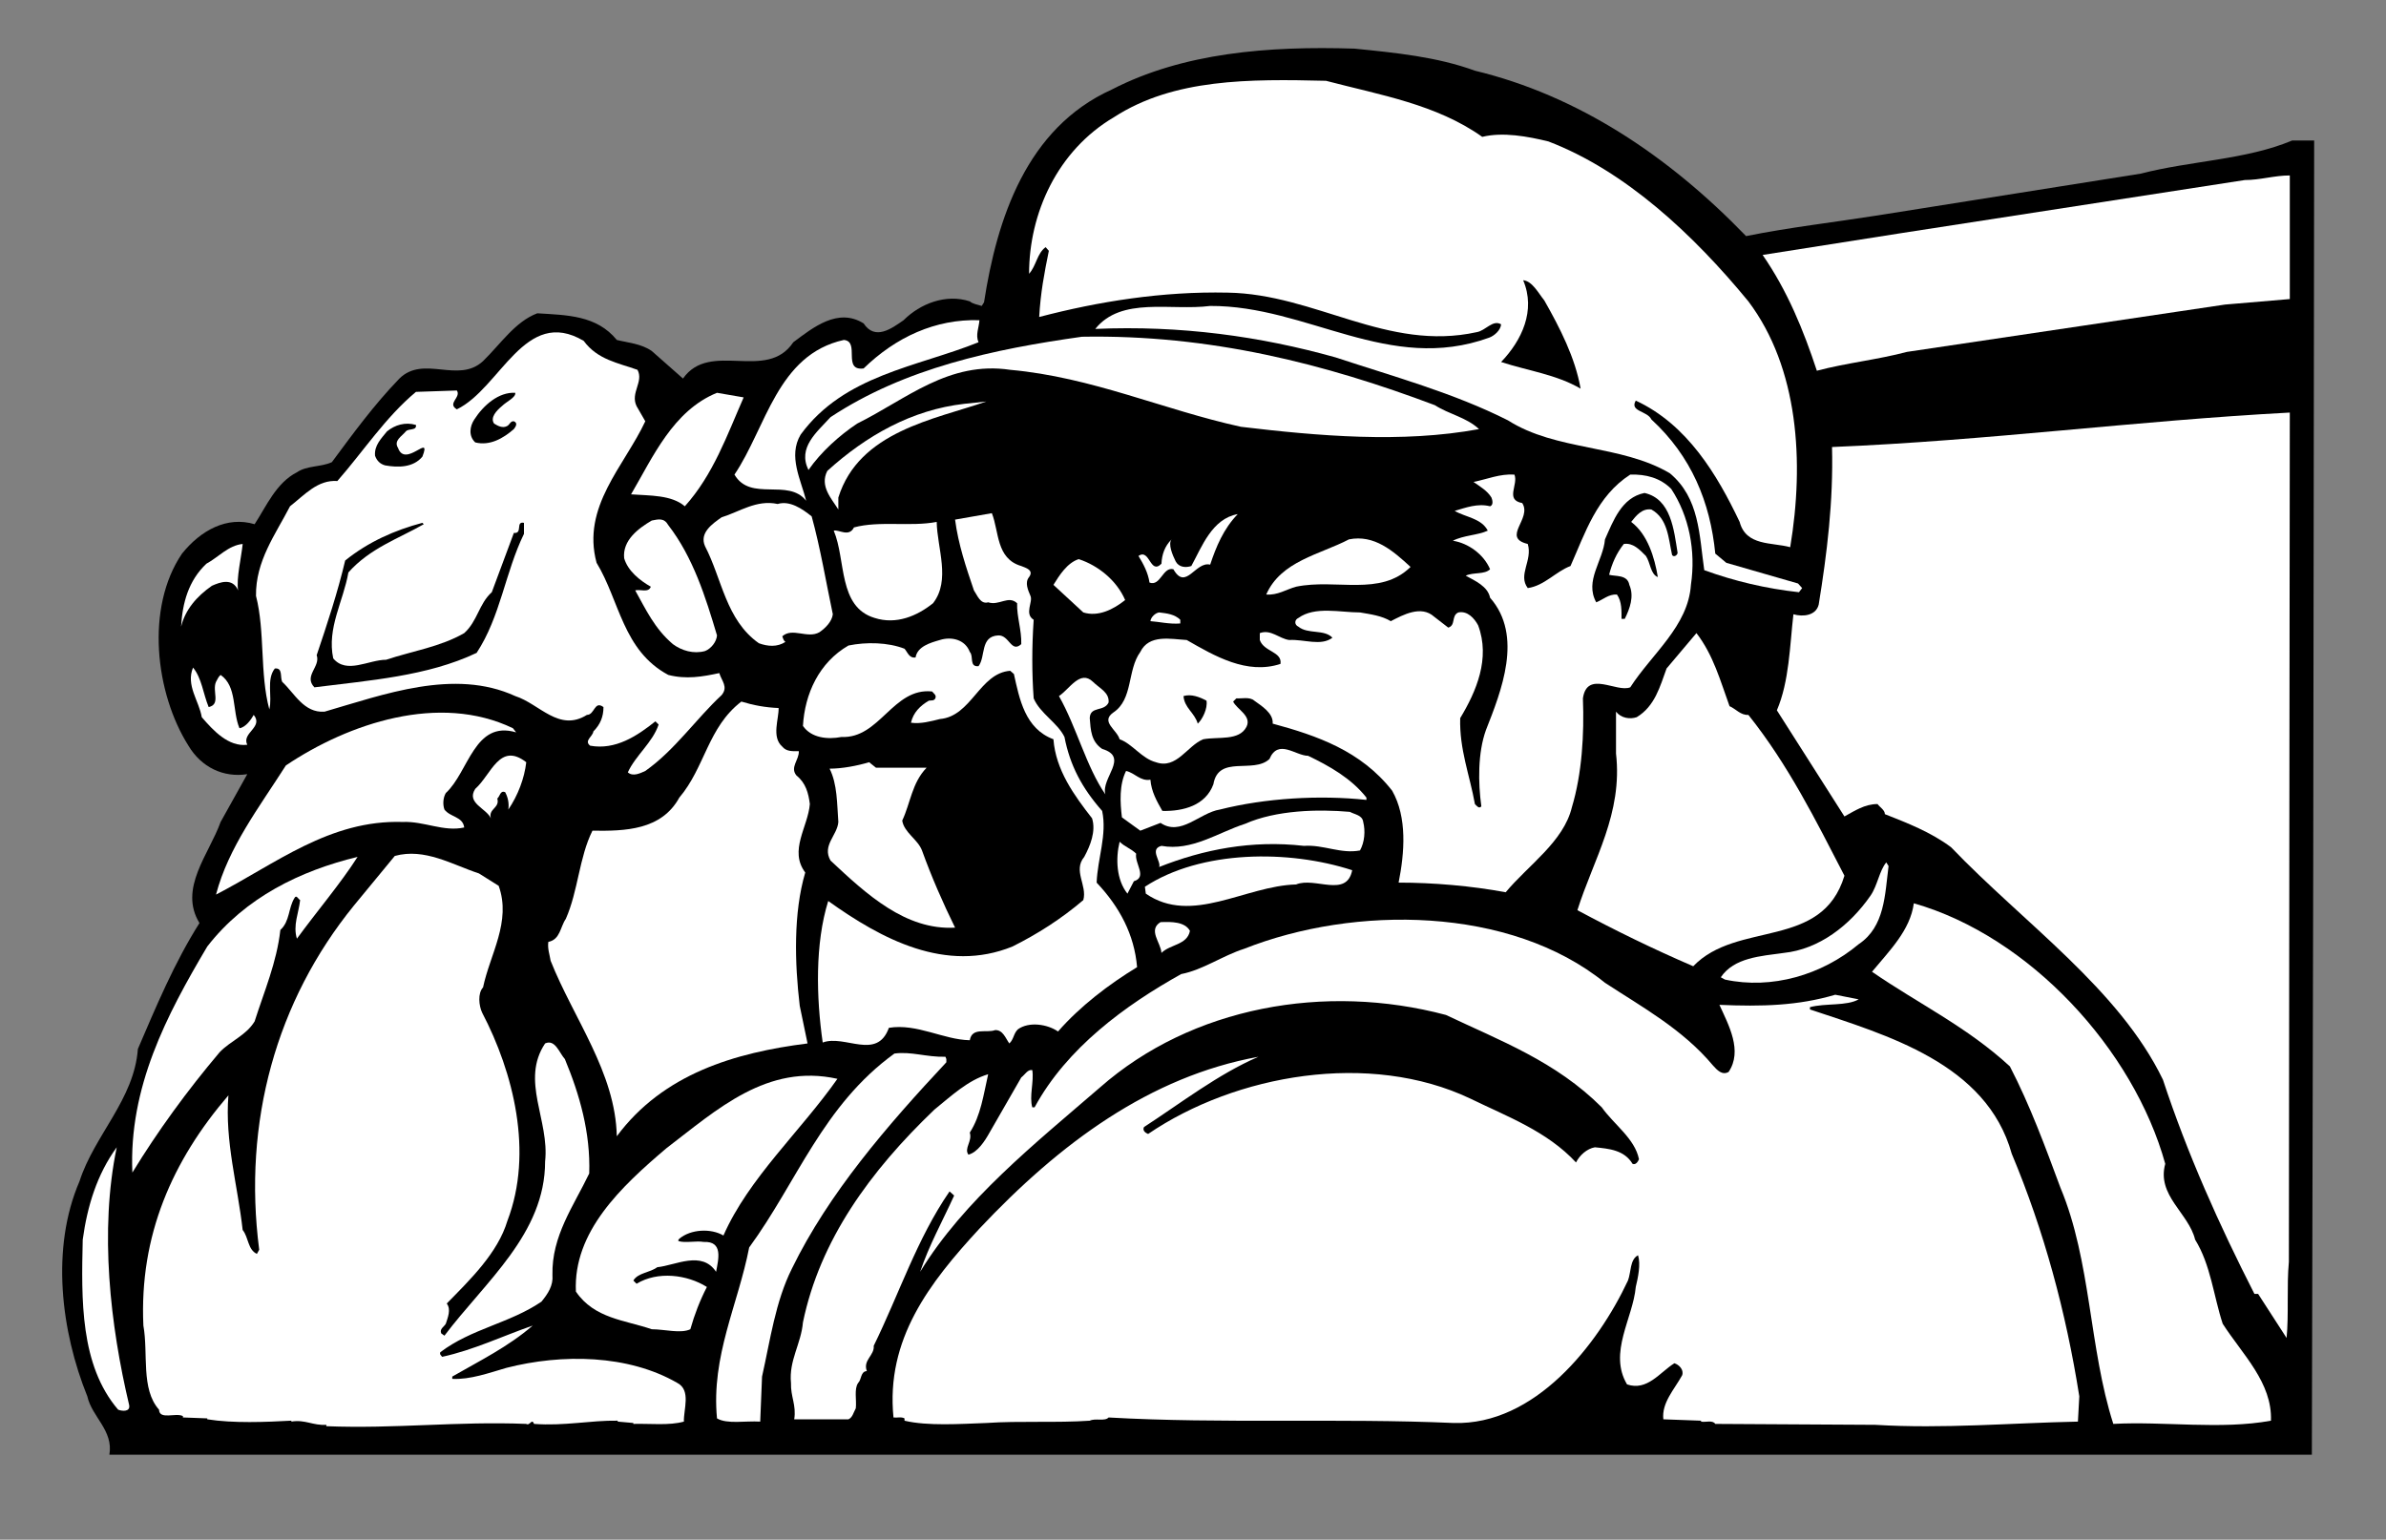 <?xml version="1.0" encoding="UTF-8" standalone="no"?>
<svg
   xmlns:dc="http://purl.org/dc/elements/1.1/"
   xmlns:cc="http://creativecommons.org/ns#"
   xmlns:rdf="http://www.w3.org/1999/02/22-rdf-syntax-ns#"
   xmlns:svg="http://www.w3.org/2000/svg"
   xmlns="http://www.w3.org/2000/svg"
   viewBox="0 0 692 446.667"
   height="446.667"
   width="692"
   xml:space="preserve"
   id="svg2"
   version="1.1"><rect x="0" y="0" width="692" height="446.667" fill="#808080" stroke="none"/><defs
     id="defs6" /><g
     transform="matrix(1.333,0,0,-1.333,0,446.667)"
     id="g10"><g
       transform="scale(0.1)"
       id="g12"><path
         id="path14"
         style="fill:#000000;fill-opacity:1;fill-rule:nonzero;stroke:none"
         d="m 3209,3197 c 224,-54 421,-185 590,-360 94,19 191,30 286,45 l 573,91 c 108,28 229,30 329,72 h 48 l -2,-1567 -3,-1293 H 238 c 9,53 -38,82 -48,127 -57,141 -80,322 -17,468 32,100 119,178 127,288 40,93 79,187 134,274 -46,75 21,150 46,220 l 58,104 c -52,-8 -100,15 -128,62 -72,114 -94,300 -14,418 41,51 98,82 158,64 26,40 47,90 92,113 22,15 52,11 76,22 46,62 91,124 147,182 53,52 128,-12 182,38 38,37 70,86 118,104 64,-4 129,-4 173,-58 24,-6 53,-8 76,-24 l 68,-60 c 59,84 182,-8 240,79 43,32 97,76 153,41 25,-38 61,-11 87,7 36,36 92,58 144,41 7,-6 17,-7 26,-10 l 5,8 c 28,181 92,379 278,463 155,80 340,95 528,89 90,-9 180,-18 262,-48" /><path
         id="path16"
         style="fill:#ffffff;fill-opacity:1;fill-rule:nonzero;stroke:none"
         d="m 3225,3053 c 45,11 99,1 144,-10 167,-64 315,-202 435,-348 109,-145 122,-349 91,-535 -40,11 -96,2 -110,55 -49,103 -114,212 -226,264 -14,-24 25,-22 34,-41 87,-80 128,-180 139,-292 l 24,-20 156,-45 9,-10 -7,-9 c -72,8 -140,24 -206,48 -11,76 -10,157 -75,211 -107,63 -247,48 -352,115 -119,60 -248,95 -375,137 -164,46 -337,70 -523,62 57,71 164,39 250,50 212,1 389,-148 607,-69 11,4 25,16 26,29 -18,11 -34,-14 -53,-17 -195,-43 -351,83 -542,86 -142,3 -280,-19 -410,-53 3,53 11,95 21,144 l -7,8 c -19,-14 -20,-40 -36,-58 0,131 61,268 185,341 130,84 294,83 461,79 118,-31 240,-51 340,-122" /><path
         id="path18"
         style="fill:#ffffff;fill-opacity:1;fill-rule:nonzero;stroke:none"
         d="m 4982,2700 -141,-12 -692,-103 c -64,-17 -132,-24 -196,-41 -29,88 -64,174 -118,252 l 305,48 744,115 c 34,0 64,10 98,10 v -269" /><path
         id="path20"
         style="fill:#000000;fill-opacity:1;fill-rule:nonzero;stroke:none"
         d="m 3439,2505 c -53,31 -115,39 -173,58 45,47 76,112 48,178 20,-2 33,-28 46,-44 34,-60 67,-124 79,-192" /><path
         id="path22"
         style="fill:#ffffff;fill-opacity:1;fill-rule:nonzero;stroke:none"
         d="m 2131,2654 c -1,-16 -9,-32 -2,-48 -134,-54 -292,-71 -387,-201 -28,-47 1,-99 12,-144 -39,50 -121,-3 -156,57 69,102 93,261 238,293 36,-3 -4,-68 43,-62 70,68 156,108 252,105" /><path
         id="path24"
         style="fill:#ffffff;fill-opacity:1;fill-rule:nonzero;stroke:none"
         d="m 1387,2546 c 14,-26 -16,-50 -2,-79 l 19,-33 c -46,-98 -139,-186 -106,-308 50,-82 57,-191 156,-244 39,-10 74,-4 111,4 5,-17 20,-30 5,-48 -55,-51 -102,-120 -166,-165 -11,-5 -27,-13 -38,-3 17,37 54,65 67,104 l -7,7 c -40,-32 -87,-63 -142,-53 -14,11 6,20 7,31 15,15 22,32 22,53 -20,15 -19,-17 -36,-17 -61,-38 -103,24 -156,41 -133,61 -287,3 -415,-34 -45,-3 -65,40 -92,65 -5,10 2,31 -16,29 -19,-24 -5,-61 -12,-89 -21,78 -9,169 -29,247 -1,76 42,133 74,195 32,25 60,58 103,55 57,65 104,138 171,194 l 89,3 c 10,-15 -22,-28 0,-41 95,46 148,225 276,149 30,-41 75,-48 117,-63" /><path
         id="path26"
         style="fill:#ffffff;fill-opacity:1;fill-rule:nonzero;stroke:none"
         d="m 3122,2469 c 31,-20 68,-26 96,-52 -168,-31 -350,-15 -518,5 -169,37 -324,108 -502,124 -134,20 -226,-64 -333,-117 -39,-26 -79,-62 -106,-101 -24,49 18,82 48,115 162,107 355,148 547,175 279,5 529,-59 768,-149" /><path
         id="path28"
         style="fill:#000000;fill-opacity:1;fill-rule:nonzero;stroke:none"
         d="m 1121,2496 c 2,-10 -19,-19 -29,-29 -12,-10 -26,-25 -17,-38 8,-5 19,-11 29,-5 5,3 7,11 14,10 10,-4 3,-13 0,-17 -23,-20 -52,-37 -84,-29 -15,14 -12,35 -2,50 20,31 53,60 89,58" /><path
         id="path30"
         style="fill:#ffffff;fill-opacity:1;fill-rule:nonzero;stroke:none"
         d="m 1618,2486 c -36,-82 -66,-168 -128,-237 -29,25 -76,23 -117,26 47,80 91,182 187,221 l 58,-10" /><path
         id="path32"
         style="fill:#ffffff;fill-opacity:1;fill-rule:nonzero;stroke:none"
         d="m 1824,2268 v -26 c -15,24 -41,51 -24,84 85,77 184,133 298,146 l 48,5 c -113,-39 -277,-65 -322,-209" /><path
         id="path34"
         style="fill:#ffffff;fill-opacity:1;fill-rule:nonzero;stroke:none"
         d="m 4980,605 c -5,-54 0,-115 -5,-166 l -62,96 h -8 c -77,151 -146,305 -199,466 -95,197 -303,341 -461,506 -44,33 -96,53 -144,72 0,9 -11,15 -16,22 -28,0 -50,-15 -72,-27 l -147,231 c 27,63 28,140 36,209 21,-6 49,-3 55,21 18,111 32,224 29,343 340,14 658,57 996,75 l -2,-1848" /><path
         id="path36"
         style="fill:#000000;fill-opacity:1;fill-rule:nonzero;stroke:none"
         d="m 905,2426 c 2,-13 -16,-7 -22,-14 -9,-11 -27,-20 -17,-36 16,-45 74,35 53,-19 -20,-24 -53,-24 -81,-19 -11,3 -18,10 -22,21 -2,22 13,37 26,53 17,14 40,21 63,14" /><path
         id="path38"
         style="fill:#ffffff;fill-opacity:1;fill-rule:nonzero;stroke:none"
         d="m 3295,2318 c 9,-22 -21,-55 17,-62 22,-34 -46,-75 12,-89 11,-36 -22,-67 0,-96 36,5 61,36 93,48 32,72 57,152 130,199 34,1 65,-7 89,-31 39,-59 54,-135 43,-209 -6,-90 -85,-150 -132,-223 -30,-12 -94,38 -103,-24 3,-78 -2,-164 -24,-237 -18,-75 -95,-126 -144,-185 -75,14 -158,21 -233,21 13,65 19,142 -14,200 -68,87 -164,120 -260,146 2,23 -25,39 -40,50 -10,9 -29,4 -39,5 l -7,-7 c 8,-17 41,-31 29,-55 -16,-31 -61,-21 -94,-27 -35,-14 -58,-66 -103,-50 -31,8 -51,40 -79,50 -6,21 -42,38 -14,58 44,29 30,92 59,132 19,39 66,28 101,26 61,-35 131,-76 204,-52 4,27 -36,26 -45,52 v 15 c 24,9 42,-12 64,-15 32,2 69,-14 94,5 -18,19 -53,7 -74,24 -9,4 -9,15 0,19 36,26 91,12 134,12 23,-4 47,-7 67,-19 27,14 66,35 94,10 l 31,-24 c 17,5 6,26 22,33 20,4 35,-13 43,-28 27,-72 -4,-144 -39,-202 -2,-68 21,-125 32,-187 4,-4 9,-11 14,-5 -7,51 -8,116 10,166 33,84 82,205 9,288 -5,25 -33,37 -53,48 17,8 41,2 53,14 -14,33 -48,57 -81,62 23,12 55,12 76,22 -14,27 -48,29 -72,43 24,7 50,17 77,10 8,3 5,14 3,19 -9,15 -25,24 -39,34 30,6 57,18 89,16" /><path
         id="path40"
         style="fill:#000000;fill-opacity:1;fill-rule:nonzero;stroke:none"
         d="m 3650,2148 c 0,-5 -8,-11 -12,-5 -8,36 -9,79 -45,99 -20,3 -33,-13 -44,-27 36,-27 51,-78 58,-120 -16,6 -16,31 -26,46 -14,14 -28,29 -48,26 -16,-20 -26,-43 -32,-67 13,-4 40,1 44,-22 11,-25 1,-52 -10,-74 h -7 c 0,16 1,38 -10,53 -18,1 -30,-11 -45,-17 -26,47 15,90 19,137 18,40 36,91 86,101 58,-13 64,-81 72,-130" /><path
         id="path42"
         style="fill:#ffffff;fill-opacity:1;fill-rule:nonzero;stroke:none"
         d="m 1766,2227 c 19,-69 31,-142 46,-213 -2,-16 -16,-30 -29,-39 -26,-15 -59,11 -81,-9 2,-4 2,-9 7,-12 -18,-12 -39,-10 -58,-3 -72,51 -80,140 -117,211 -13,29 16,49 36,63 39,12 76,39 122,29 26,8 53,-10 74,-27" /><path
         id="path44"
         style="fill:#ffffff;fill-opacity:1;fill-rule:nonzero;stroke:none"
         d="m 2222,2119 c 10,-4 28,-9 17,-24 -10,-12 -2,-29 3,-41 6,-13 -14,-39 7,-52 -4,-59 -4,-116 0,-171 14,-33 52,-53 67,-84 12,-62 38,-111 82,-161 11,-52 -10,-103 -12,-156 50,-53 82,-113 88,-184 -61,-37 -124,-85 -172,-140 -23,16 -63,22 -87,5 -10,-9 -9,-22 -19,-31 -8,11 -14,30 -31,29 -19,-7 -50,7 -55,-22 -57,1 -115,37 -176,27 -26,-72 -96,-14 -144,-32 -14,98 -17,215 12,308 116,-83 256,-158 401,-99 54,27 106,60 154,101 9,32 -23,64 2,94 13,24 26,56 17,84 -39,50 -79,105 -84,172 -62,23 -74,88 -86,142 l -8,7 c -67,-5 -84,-99 -153,-105 -20,-5 -42,-11 -63,-8 5,22 20,37 39,48 5,1 11,-1 14,5 3,7 -3,10 -7,15 -85,9 -114,-103 -197,-99 -31,-6 -66,-2 -84,24 4,70 35,138 99,175 39,8 86,7 122,-7 7,-8 10,-21 24,-19 4,24 32,32 53,38 25,8 55,1 65,-26 9,-9 -2,-33 19,-31 16,21 3,65 43,67 24,1 28,-39 50,-19 1,31 -10,60 -9,89 -19,18 -39,-6 -63,2 -17,-5 -24,16 -31,26 -17,50 -34,100 -41,154 l 80,14 c 16,-40 9,-99 64,-115" /><path
         id="path46"
         style="fill:#ffffff;fill-opacity:1;fill-rule:nonzero;stroke:none"
         d="m 2633,2122 c -32,8 -53,-58 -80,-10 -23,6 -28,-38 -52,-29 -3,21 -13,40 -24,58 25,17 25,-42 50,-17 1,20 7,38 22,53 -8,-10 2,-34 9,-48 7,-13 22,-14 34,-10 23,42 45,103 101,113 -31,-32 -47,-71 -60,-110" /><path
         id="path48"
         style="fill:#ffffff;fill-opacity:1;fill-rule:nonzero;stroke:none"
         d="m 1454,2208 c 54,-70 81,-156 106,-240 -1,-14 -13,-29 -26,-34 -25,-7 -51,1 -70,15 -40,34 -59,76 -82,117 11,3 29,-6 34,8 -23,13 -50,34 -58,62 -4,39 31,65 60,82 15,3 27,6 36,-10" /><path
         id="path50"
         style="fill:#ffffff;fill-opacity:1;fill-rule:nonzero;stroke:none"
         d="m 2038,2215 c 1,-57 31,-127 -8,-177 -35,-28 -80,-47 -127,-32 -80,24 -62,126 -89,190 11,3 33,-15 44,7 55,15 123,1 180,12" /><path
         id="path52"
         style="fill:#000000;fill-opacity:1;fill-rule:nonzero;stroke:none"
         d="m 922,2210 c -54,-31 -117,-52 -164,-105 -11,-63 -47,-121 -33,-187 29,-35 77,-3 115,-3 57,19 118,28 170,58 29,26 32,64 60,89 l 48,129 c 20,-2 3,26 22,22 v -24 c -41,-84 -51,-180 -103,-259 -107,-51 -235,-60 -353,-75 -24,25 14,45 5,70 23,68 46,138 62,206 51,41 108,66 168,82 l 3,-3" /><path
         id="path54"
         style="fill:#ffffff;fill-opacity:1;fill-rule:nonzero;stroke:none"
         d="m 3069,2117 c -66,-65 -162,-25 -249,-43 -22,-6 -40,-19 -65,-17 32,73 117,87 180,120 55,11 96,-25 134,-60" /><path
         id="path56"
         style="fill:#ffffff;fill-opacity:1;fill-rule:nonzero;stroke:none"
         d="m 528,2167 c -3,-30 -14,-74 -10,-101 -12,28 -39,18 -57,10 -33,-23 -58,-52 -67,-89 3,52 16,100 55,137 26,14 48,40 79,43" /><path
         id="path58"
         style="fill:#ffffff;fill-opacity:1;fill-rule:nonzero;stroke:none"
         d="m 2448,2045 c -26,-21 -59,-37 -91,-27 l -65,60 c 13,21 30,48 55,56 43,-14 83,-47 101,-89" /><path
         id="path60"
         style="fill:#ffffff;fill-opacity:1;fill-rule:nonzero;stroke:none"
         d="m 2568,2002 v -8 c -23,-2 -48,4 -65,5 1,9 11,18 19,19 17,-2 34,-4 46,-16" /><path
         id="path62"
         style="fill:#ffffff;fill-opacity:1;fill-rule:nonzero;stroke:none"
         d="m 3763,1814 c 14,-6 24,-20 41,-19 87,-109 147,-230 209,-350 -49,-162 -233,-97 -329,-197 -86,37 -170,78 -252,122 35,111 99,210 84,341 v 91 c 11,-14 30,-17 45,-12 40,24 51,68 65,106 l 65,77 c 37,-48 52,-104 72,-159" /><path
         id="path64"
         style="fill:#ffffff;fill-opacity:1;fill-rule:nonzero;stroke:none"
         d="m 454,1812 c 27,6 7,35 16,55 3,5 5,11 10,15 36,-25 25,-78 41,-116 14,2 26,20 31,29 22,-27 -27,-39 -14,-65 -41,-5 -74,31 -99,60 -6,36 -35,69 -19,108 19,-23 22,-57 34,-86" /><path
         id="path66"
         style="fill:#ffffff;fill-opacity:1;fill-rule:nonzero;stroke:none"
         d="m 2412,1822 c -10,-21 -40,-7 -41,-34 2,-26 3,-51 27,-67 60,-18 -3,-63 7,-99 -42,61 -62,145 -101,214 23,15 46,58 74,31 14,-14 36,-23 34,-45" /><path
         id="path68"
         style="fill:#000000;fill-opacity:1;fill-rule:nonzero;stroke:none"
         d="m 2625,1826 c 3,-17 -9,-41 -19,-50 -7,24 -29,34 -31,60 17,5 35,-2 50,-10" /><path
         id="path70"
         style="fill:#ffffff;fill-opacity:1;fill-rule:nonzero;stroke:none"
         d="m 1694,1810 c 1,-23 -16,-63 8,-84 9,-11 22,-10 36,-10 1,-19 -20,-35 -5,-53 20,-16 26,-38 29,-62 -4,-50 -46,-101 -10,-149 -26,-88 -23,-197 -12,-290 l 17,-82 c -158,-20 -314,-66 -415,-202 -3,139 -94,256 -144,382 -2,13 -7,26 -5,41 26,5 26,33 38,50 27,61 29,134 58,192 71,-1 150,1 189,72 56,66 62,153 135,209 26,-8 53,-13 81,-14" /><path
         id="path72"
         style="fill:#ffffff;fill-opacity:1;fill-rule:nonzero;stroke:none"
         d="m 1116,1766 7,-9 c -91,27 -103,-86 -153,-132 -6,-10 -7,-25 -3,-36 13,-17 40,-15 43,-39 -45,-10 -87,14 -134,12 -159,5 -276,-91 -406,-158 27,103 94,190 152,281 137,92 334,158 494,81" /><path
         id="path74"
         style="fill:#ffffff;fill-opacity:1;fill-rule:nonzero;stroke:none"
         d="m 2973,1615 v -5 c -102,11 -220,4 -319,-21 -44,-7 -85,-59 -129,-29 l -44,-17 -40,29 c -4,33 -6,71 9,101 19,-4 31,-23 53,-19 2,-26 14,-47 26,-68 46,-1 94,12 111,58 11,65 87,22 122,55 19,45 57,7 84,7 46,-22 94,-49 127,-91" /><path
         id="path76"
         style="fill:#ffffff;fill-opacity:1;fill-rule:nonzero;stroke:none"
         d="m 1145,1692 c -4,-35 -18,-72 -39,-103 2,14 -1,27 -7,38 -11,4 -11,-9 -17,-14 6,-21 -20,-22 -14,-43 -10,22 -54,33 -34,64 35,31 53,103 111,58" /><path
         id="path78"
         style="fill:#ffffff;fill-opacity:1;fill-rule:nonzero;stroke:none"
         d="m 1906,1680 h 110 c -32,-33 -35,-77 -53,-115 4,-26 34,-41 43,-65 21,-58 45,-113 72,-168 -108,-6 -193,73 -271,146 -19,33 15,55 17,84 -3,40 -2,82 -19,116 27,0 59,6 86,14 l 15,-12" /><path
         id="path80"
         style="fill:#ffffff;fill-opacity:1;fill-rule:nonzero;stroke:none"
         d="m 2966,1562 c 5,-20 3,-44 -7,-62 -42,-8 -79,13 -122,10 -114,13 -219,-8 -315,-46 5,12 -22,39 5,46 66,-12 123,29 182,48 68,30 159,32 228,26 11,-6 27,-7 29,-22" /><path
         id="path82"
         style="fill:#ffffff;fill-opacity:1;fill-rule:nonzero;stroke:none"
         d="m 2472,1493 c -4,-21 25,-51 -5,-60 l -14,-27 c -24,30 -26,76 -17,113 11,-11 25,-15 36,-26" /><path
         id="path84"
         style="fill:#ffffff;fill-opacity:1;fill-rule:nonzero;stroke:none"
         d="m 1085,1423 c 28,-78 -19,-149 -34,-221 -12,-13 -9,-40 -2,-55 68,-130 112,-304 55,-453 -21,-70 -81,-128 -132,-180 10,-13 2,-31 -2,-44 -4,-7 -14,-11 -10,-21 l 7,-5 c 89,118 219,222 219,379 10,90 -54,176 0,257 22,10 31,-21 43,-34 32,-77 56,-160 53,-249 -34,-71 -82,-136 -80,-221 2,-23 -10,-41 -24,-58 -69,-47 -153,-59 -220,-110 -2,-5 2,-7 4,-10 69,15 131,45 197,68 -53,-46 -116,-77 -175,-111 v -5 c 39,-2 80,13 118,24 121,31 265,29 372,-33 30,-16 13,-58 14,-84 -32,-9 -74,-4 -110,-5 v 2 l -34,3 v 2 c -59,1 -116,-12 -182,-7 -5,13 -9,-5 -17,0 -150,6 -285,-11 -435,-5 v 3 c -29,-2 -46,12 -76,7 v 2 c -55,-3 -127,-6 -183,3 v 2 l -53,2 v 3 c -16,8 -51,-9 -52,14 -40,45 -23,122 -34,183 -9,196 63,359 185,501 -8,-100 20,-195 31,-293 13,-16 11,-43 31,-52 l 5,9 c -36,278 37,541 206,749 l 89,108 c 65,18 125,-19 183,-38 l 43,-27" /><path
         id="path86"
         style="fill:#ffffff;fill-opacity:1;fill-rule:nonzero;stroke:none"
         d="m 646,1308 c -9,29 4,56 7,84 -4,2 -8,12 -12,5 -14,-22 -10,-51 -31,-70 -8,-71 -35,-133 -56,-199 -19,-31 -52,-42 -76,-67 -71,-84 -135,-172 -190,-262 -8,185 74,342 163,492 83,107 203,165 327,195 -37,-58 -89,-119 -132,-178" /><path
         id="path88"
         style="fill:#ffffff;fill-opacity:1;fill-rule:nonzero;stroke:none"
         d="m 2942,1457 c -12,-61 -81,-14 -122,-31 -111,-3 -227,-89 -327,-20 l -2,15 c 122,80 313,81 451,36" /><path
         id="path90"
         style="fill:#ffffff;fill-opacity:1;fill-rule:nonzero;stroke:none"
         d="m 4109,1466 c -8,-62 -8,-132 -65,-170 -80,-67 -189,-99 -291,-77 l -9,5 c 29,43 87,46 137,53 77,8 144,60 189,125 15,22 19,54 34,72 l 5,-8" /><path
         id="path92"
         style="fill:#ffffff;fill-opacity:1;fill-rule:nonzero;stroke:none"
         d="m 4711,818 c -19,-69 51,-107 65,-165 34,-55 40,-122 60,-183 43,-67 108,-128 105,-211 -109,-20 -233,-1 -343,-7 -53,165 -48,354 -115,514 -33,89 -66,179 -110,264 -93,86 -200,137 -300,206 38,46 83,90 91,149 252,-72 478,-318 547,-567" /><path
         id="path94"
         style="fill:#ffffff;fill-opacity:1;fill-rule:nonzero;stroke:none"
         d="m 3492,1212 c 81,-53 169,-101 235,-180 9,-10 20,-22 34,-14 31,46 0,102 -20,146 92,-4 171,-2 252,22 l 51,-10 c -26,-15 -72,-8 -106,-17 v -5 c 167,-56 384,-117 439,-314 70,-167 118,-344 147,-528 l -3,-55 c -147,-3 -292,-16 -441,-7 l -348,2 c -6,9 -21,3 -31,5 v 2 l -82,3 c -4,36 24,65 41,96 4,12 -7,23 -17,26 -32,-20 -59,-61 -103,-46 -41,69 13,144 19,212 5,21 11,49 5,69 -18,-9 -15,-37 -22,-55 -66,-141 -203,-315 -379,-310 -250,11 -505,-2 -751,12 -8,-9 -29,-1 -41,-7 -72,-5 -152,0 -225,-5 -56,-2 -128,-7 -178,5 v 5 c -7,4 -16,1 -24,2 -17,170 78,293 187,411 175,186 371,331 607,374 -88,-38 -169,-101 -249,-153 -4,-8 4,-13 9,-15 191,130 482,181 701,77 80,-39 167,-71 230,-139 8,16 24,30 41,33 31,-3 64,-6 82,-36 7,-3 12,5 14,10 -9,45 -54,75 -81,113 -100,100 -221,145 -339,201 -263,70 -553,18 -753,-158 -140,-121 -296,-245 -391,-401 19,57 49,111 74,166 l -10,9 c -71,-103 -110,-224 -165,-336 2,-21 -24,-31 -15,-55 -14,-1 -11,-18 -19,-26 -9,-13 -3,-37 -5,-55 -5,-9 -7,-20 -16,-24 h -118 c 5,31 -8,49 -7,79 -5,49 22,85 26,132 37,179 146,329 286,463 37,30 73,64 117,77 -10,-44 -16,-90 -40,-127 6,-19 -13,-34 -3,-48 20,5 36,30 46,48 l 69,120 c 8,6 14,18 24,16 4,-25 -7,-57 0,-81 h 5 c 70,129 197,222 319,290 47,9 90,40 137,55 240,95 579,93 785,-74" /><path
         id="path96"
         style="fill:#ffffff;fill-opacity:1;fill-rule:nonzero;stroke:none"
         d="m 2589,1325 c -6,-31 -43,-29 -62,-48 -1,22 -30,50 -2,67 24,1 53,1 64,-19" /><path
         id="path98"
         style="fill:#ffffff;fill-opacity:1;fill-rule:nonzero;stroke:none"
         d="m 2059,1046 v -7 C 1930,901 1803,754 1723,590 1687,518 1676,435 1658,355 l -4,-98 c -32,2 -72,-6 -94,7 -13,136 46,248 70,372 104,142 160,309 316,422 37,5 69,-8 111,-7 l 2,-5" /><path
         id="path100"
         style="fill:#ffffff;fill-opacity:1;fill-rule:nonzero;stroke:none"
         d="m 1822,1003 c -80,-114 -193,-216 -248,-341 -27,16 -71,14 -96,-7 -1,-1 -3,-3 -2,-5 14,-5 39,1 55,-2 43,2 32,-38 27,-65 -31,47 -88,14 -128,10 -16,-12 -42,-12 -52,-29 l 7,-7 c 46,28 110,20 153,-7 -15,-29 -27,-60 -36,-92 -21,-10 -56,0 -84,0 -58,20 -125,23 -165,82 -6,130 98,228 197,312 110,84 219,185 372,151" /><path
         id="path102"
         style="fill:#ffffff;fill-opacity:1;fill-rule:nonzero;stroke:none"
         d="m 281,293 c 3,-16 -17,-13 -24,-10 -83,97 -80,240 -77,370 10,73 31,142 74,201 -38,-182 -14,-388 27,-561" /></g></g></svg>